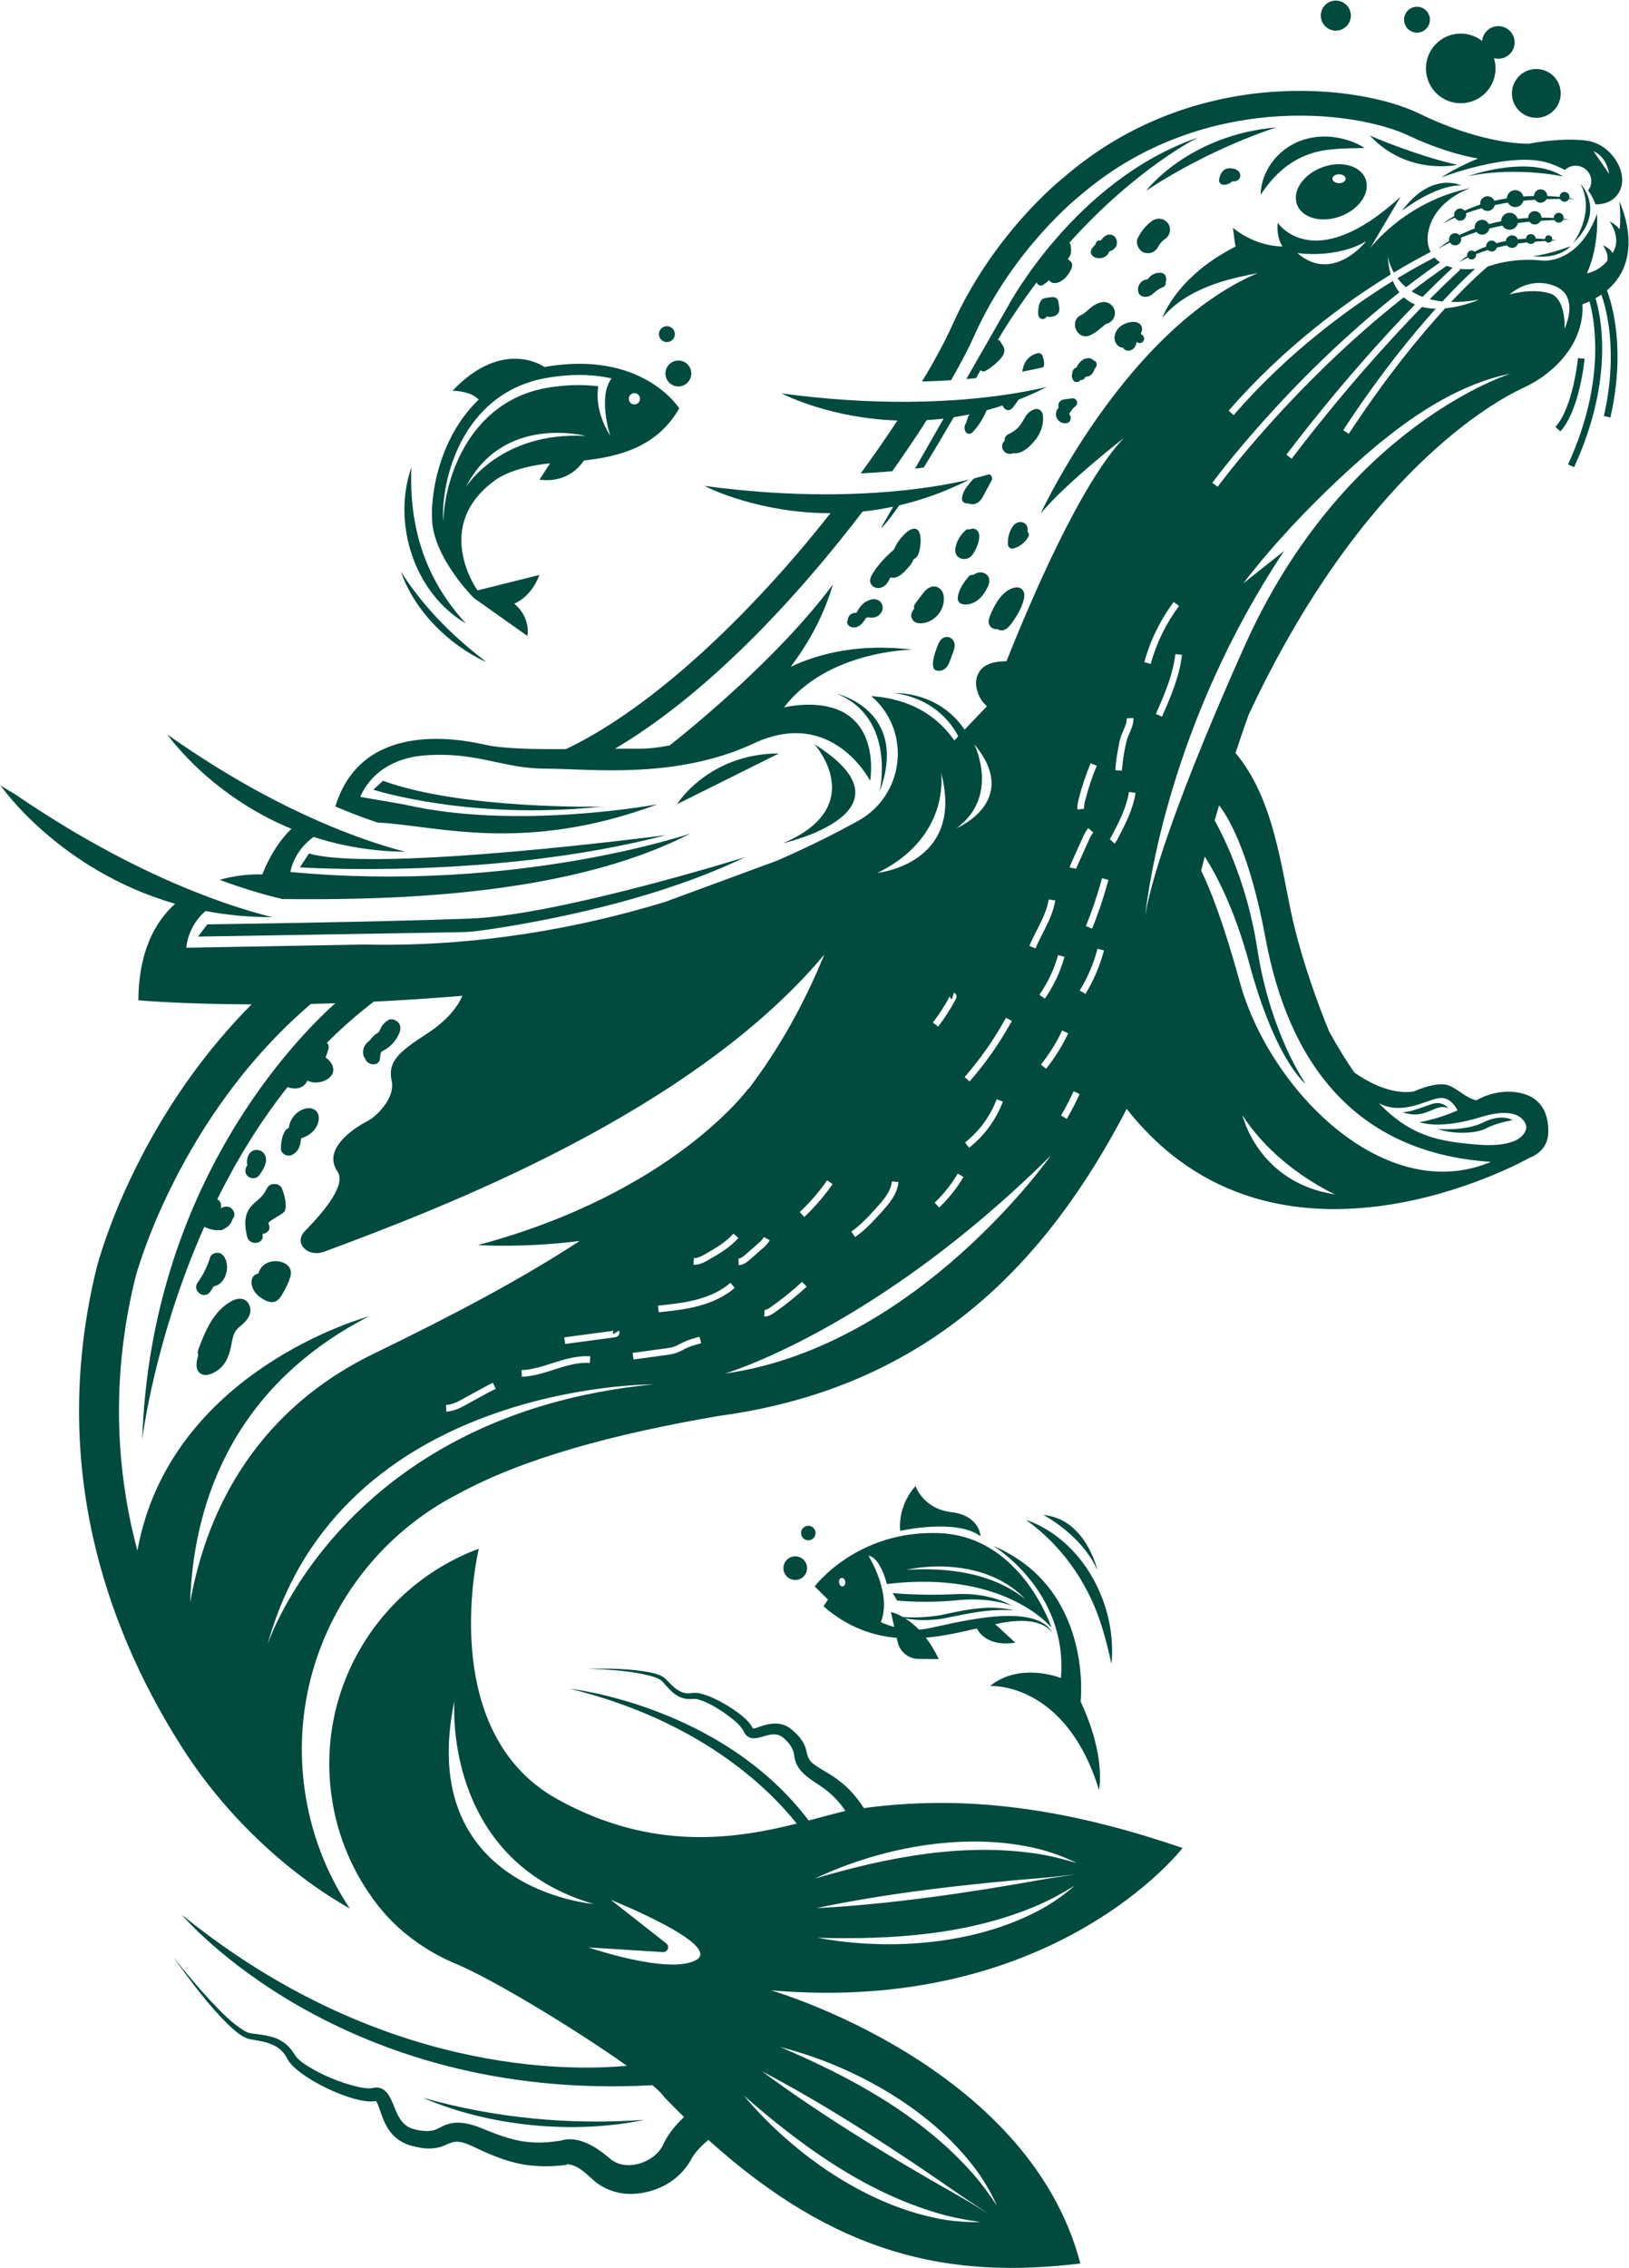 <svg width="1448" height="2015" viewBox="0 0 1448 2015" fill="none" xmlns="http://www.w3.org/2000/svg">
<g clip-path="url(#clip0_310_88)">
<path d="M1184.95 132.613C1193.88 131.677 1203.19 131.741 1213.07 131.507C1203.7 125.514 1192.6 122.241 1181.34 121.391C1172.24 120.923 1163.13 122.177 1154.62 125.599C1135.47 133.293 1120.83 152.315 1120.6 173.101C1135.98 149.382 1156.45 134.695 1184.95 132.634V132.613Z" fill="#004A3E"/>
<path d="M1291.26 237.818C1289.41 237.371 1287.65 236.819 1285.99 236.139C1275.28 243.492 1264.87 251.101 1254.77 258.837C1257.64 260.686 1260.87 262.344 1264.55 263.768C1277.62 250.548 1286.95 241.792 1291.26 237.818Z" fill="#004A3E"/>
<path d="M1283.51 266.382C1295.37 253.673 1304.78 244.64 1311.16 238.838C1306.18 239.369 1301.49 239.369 1297.15 238.859L1297.94 239.752C1297.68 239.985 1287.67 248.912 1270.86 265.808C1274.3 266.722 1278.09 267.402 1282.19 267.849C1282.63 267.36 1283.1 266.85 1283.53 266.382H1283.51Z" fill="#004A3E"/>
<path d="M1242.23 247.19C1244.25 249.911 1246.76 252.631 1249.82 255.203C1259.6 247.658 1269.69 240.24 1280.06 233.057C1278.19 231.824 1276.53 230.4 1275.09 228.806C1266.91 232.993 1255.62 239.093 1242.23 247.19Z" fill="#004A3E"/>
<path d="M1439.42 179.2C1440.48 188.743 1440.42 196.862 1439.63 203.769C1435.98 198.966 1430.84 196.819 1430.84 196.819C1437.25 206.617 1437.27 214.226 1436.08 218.987C1435.28 221.155 1434.36 223.153 1433.39 224.938C1431.39 220.517 1424.88 218.009 1424.88 218.009C1429.54 225.129 1429.39 229.592 1428.54 232.015C1420.25 241.601 1410.62 242.833 1410.62 242.833C1421.87 217.754 1419.55 189.997 1419.55 189.997C1406.69 225.958 1382.29 232.759 1370.09 231.42C1348.16 229.019 1329.54 234.608 1329.54 234.608C1327.16 235.437 1324.82 236.117 1322.51 236.712C1318.38 240.177 1306.69 250.421 1289.84 268.316C1297.15 268.465 1305.4 267.849 1314.71 266.212C1314.71 266.212 1300.85 272.44 1284.57 273.97C1262.19 298.326 1232.09 334.882 1198.9 385.466L1193.94 382.214C1226.29 332.906 1255.51 297.242 1276.22 274.289C1272.11 274.204 1267.99 273.715 1263.99 272.695C1236.43 300.898 1194.62 346.593 1148.14 407.57L1143.44 403.978C1188.99 344.213 1230.1 299.049 1257.79 270.569C1254.24 269.018 1250.88 266.914 1247.84 264.129C1148.99 341.747 1083.17 431.416 1082.4 432.457L1077.62 428.972C1078.39 427.93 1144.53 337.858 1243.85 259.772C1241.64 256.924 1239.7 253.566 1238.13 249.634C1199.75 273.247 1145.68 312.311 1096.58 368.782L1092.12 364.892C1142.15 307.359 1197.3 267.679 1236.17 243.896C1234.83 239.093 1233.9 233.609 1233.54 227.318C1233.54 227.318 1234.39 234.119 1238.98 242.174C1252.2 234.183 1263.4 228.105 1271.67 223.833C1269.01 218.732 1268.18 212.462 1269.73 205.215C1275.77 176.905 1307.29 167.064 1307.29 167.064C1248.8 178.839 1217.9 220.581 1217.9 220.581L1244.89 174.864C1167.4 245.873 1135.71 197.903 1135.71 197.903C1134.45 211.548 1139.94 218.944 1139.94 218.944C1114.37 218.711 1095.9 202.388 1095.9 202.388C1096.5 205.47 1097.41 216.203 1098.39 218.987C1045.27 245.936 1033.33 282.237 1033.33 282.237C1058.22 251.951 1104.68 245.681 1118.05 242.578C1000.75 292.673 925.001 456.261 925.001 456.261C948.21 428.462 999.091 389.079 999.091 389.079C960.983 428.759 916.691 532.073 894.651 587.481C894.523 587.481 894.396 587.481 894.268 587.481C887.255 587.715 879.837 588.31 874.12 592.837C868.891 596.981 866.851 603.548 867.829 610.031C868.721 616.067 871.761 622.507 876.352 626.609C876.649 626.885 876.989 627.14 877.329 627.395L857.415 648.287C833.887 613.559 795.227 615.854 795.227 615.854C834.376 621.146 849.359 649.159 851.761 654.217L848.254 657.894C835.693 639.679 813.462 621.168 774.441 618.447C774.441 618.447 775.206 619.064 776.502 620.275C810.317 651.56 803.261 706.819 762.985 729.178C745.281 738.997 720.903 751.537 690.872 764.608L590.959 801.398C516.253 824.118 424.99 841.482 323.696 839.186L165.591 842.034C165.591 842.034 166.653 822.864 182.763 809.41C201.169 812.896 220.956 814.894 242.146 814.872C231.158 812.194 215.834 807.88 196.833 801.185C188.97 798.422 180.468 795.234 171.393 791.579C129.162 774.618 74.455 747.584 12.416 704.97C6.444 701.676 2.193 699.083 0.174 697.425C0.174 697.425 51.905 773.088 155.644 802.949C137.515 819.314 123.275 845.839 122.977 888.707C122.977 888.707 159.555 892.129 223.634 892.363C119.938 996.633 87.441 1120.35 85.932 1126.26C66.124 1206.81 65.104 1287.7 82.893 1366.7C97.091 1429.72 123.232 1491.59 160.575 1550.59C223.974 1650.73 307.862 1693.37 310.944 1695.73C290.115 1664.46 275.896 1628.08 270.583 1588.33C255.876 1478.47 313.43 1375.58 406.648 1327.61C465.542 1295.33 546.518 1273.86 638.928 1257.99C830.274 1232.36 933.077 1115.91 1000.47 987.239C1000.83 986.559 1001.17 985.857 1001.51 985.177C1135.26 1155.8 1359.3 1028.83 1359.3 1028.83H1359.23C1368.67 1025.11 1376.34 1018.06 1376.3 1004.86C1376.23 981.33 1362.91 971.766 1345.4 970.151C1333.9 969.088 1322.4 971.894 1312.35 977.568C1302.38 975.57 1294.85 966.155 1286.03 963.881C1275.28 961.118 1256.51 969.789 1256.51 969.789C1236.41 972.85 1215.47 961.033 1203.85 952.914C1196.68 942.606 1189.25 930.534 1181.45 916.422C1181.45 916.422 1160.02 865.413 1149.03 816.913C1138.73 771.388 1132.71 709.944 1098.24 669.031C1105.02 648.542 1109.89 635.025 1109.89 635.025C1210.29 420.598 1328.46 356.434 1353.9 344.659C1361.14 341.301 1368.07 337.242 1374.39 332.353C1411.43 303.746 1406.48 270.463 1406.48 270.463C1408.71 269.613 1410.81 268.699 1412.83 267.764C1416.83 281.77 1428.58 337.029 1393.81 412.585L1399.19 415.051C1436.08 334.882 1422.31 278.093 1418.21 264.98C1420.06 263.938 1421.8 262.854 1423.44 261.728C1425.18 266.659 1427.77 275.287 1429.6 287.083C1432.34 304.809 1433.92 333.501 1425.69 369.589L1431.45 370.907C1445.27 310.313 1432.9 269.804 1428.39 257.987C1463.76 228.317 1439.42 179.03 1439.42 179.03V179.2ZM1214.37 214.332C1214.37 214.332 1184.87 252.355 1153.16 224.832C1153.16 224.832 1187.42 230.209 1214.37 214.332ZM994.564 661.507C995.095 658.893 995.605 656.682 996.349 654.493C996.987 652.602 997.773 650.774 998.559 649.01C1000.17 645.269 1001.73 641.741 1001.58 638.192L1007.49 637.937C1007.7 642.868 1005.81 647.182 1004 651.369C1003.26 653.09 1002.53 654.727 1001.98 656.385C1001.34 658.298 1000.88 660.295 1000.39 662.697C998.921 669.966 997.837 677.383 997.199 684.758L991.312 684.248C991.971 676.639 993.076 669.009 994.606 661.528L994.564 661.507ZM958.773 710.284C961.493 699.338 965.085 688.499 969.463 678.085L974.904 680.38C970.632 690.497 967.147 701.039 964.49 711.708C963.895 714.109 963.385 716.447 963.619 718.573L957.753 719.253C957.391 716.15 958.029 713.238 958.751 710.284H958.773ZM952.248 766.754L962.173 744.736C963.491 741.824 964.979 738.53 967.359 735.788L971.822 739.656C970.016 741.739 968.762 744.502 967.572 747.159L957.646 769.177C957.221 770.112 956.817 770.984 956.69 771.792L950.866 770.814C951.121 769.262 951.738 767.923 952.269 766.754H952.248ZM946.233 850.132C942.514 863.416 936.627 875.913 928.763 887.241L923.917 883.861C931.398 873.065 937.009 861.184 940.558 848.538L946.254 850.132H946.233ZM949.506 918.101C944.214 929.302 937.604 939.886 929.868 949.556L925.256 945.858C932.716 936.549 939.071 926.369 944.15 915.572L949.506 918.101ZM921.643 826.456C926.276 817.317 930.676 808.688 932.163 799.124L938.008 800.037C936.35 810.516 931.547 819.973 926.914 829.112C924.682 833.533 922.344 838.081 920.453 842.651L914.99 840.377C916.967 835.616 919.347 830.94 921.622 826.434L921.643 826.456ZM899.412 907.092C888.891 926.262 876.267 944.349 861.878 960.842L857.415 956.952C871.506 940.779 883.897 923.053 894.204 904.244L899.39 907.092H899.412ZM891.463 978.758C885.363 994.869 874.991 1009.02 861.474 1019.69L857.818 1015.06C870.486 1005.05 880.22 991.766 885.937 976.654L891.463 978.758ZM866.044 661.273C908.168 711.772 850.21 735.809 850.21 735.809C889.082 707.585 866.044 661.273 866.044 661.273ZM856.437 1045.71C850.486 1055.65 843.239 1064.77 834.907 1072.83L830.805 1068.58C838.775 1060.9 845.704 1052.19 851.357 1042.69L856.437 1045.73V1045.71ZM844.514 886.242C844.811 886.943 845.406 887.475 846.129 887.708L847.872 882.055C848.828 882.352 849.615 883.054 849.997 883.989C850.613 885.498 849.997 886.943 849.721 887.496C845.151 896.103 839.817 904.392 833.887 912.129L829.19 908.537C834.928 901.056 840.072 893.043 844.492 884.712C844.28 885.094 844.301 885.689 844.535 886.242H844.514ZM804.833 759.592C843.047 727.563 836.48 686.374 836.48 686.374C840.348 700.826 841.028 712.962 839.583 723.142C832.845 770.198 779.945 775.532 779.945 775.532C789.871 770.708 798.053 765.288 804.855 759.592H804.833ZM779.265 1072.81C786.194 1065.11 791.996 1058.06 792.761 1049.64L798.649 1050.17C797.671 1061.24 789.573 1070.23 783.665 1076.78C776.524 1084.69 769.17 1092.85 760.052 1099.07L756.715 1094.19C765.238 1088.38 772.358 1080.48 779.265 1072.83V1072.81ZM740.095 1052C732.784 1062.58 724.304 1072.4 714.91 1081.2L710.871 1076.89C719.968 1068.38 728.151 1058.88 735.228 1048.64L740.095 1052ZM679.629 1163.77C681.372 1163.88 683.263 1162.62 685.091 1161.33C694.867 1154.48 704.262 1146.92 713.018 1138.84L717.035 1143.18C708.087 1151.44 698.481 1159.18 688.491 1166.15C686.047 1167.85 683.178 1169.66 679.82 1169.66C679.671 1169.66 679.501 1169.66 679.352 1169.66L679.65 1163.75L679.629 1163.77ZM677.312 1109.66L666.855 1118.84C664.539 1120.88 661.032 1123.96 656.547 1124.03L656.462 1118.12C658.609 1118.1 660.756 1116.33 662.966 1114.4L673.423 1105.22C675.548 1103.35 677.758 1101.41 678.991 1099.1L684.219 1101.88C682.477 1105.15 679.756 1107.55 677.333 1109.66H677.312ZM169.055 1423.26C171.499 1345.89 199.958 1235.42 327.861 1169.55C327.861 1169.55 151.223 1216.84 122.127 1377.67C120.469 1371.46 118.918 1365.25 117.515 1359.03C100.937 1285.43 101.894 1210.02 120.342 1135.01C120.703 1133.57 157.854 993.168 276.322 891.98C283.335 891.81 290.561 891.619 297.979 891.364C264.207 921.629 134.135 1052.49 126.399 1279.07C126.399 1279.07 136.962 1190.25 181.616 1089.98C182.891 1090.66 184.272 1091.21 185.654 1091.66C188.566 1092.59 191.626 1093.19 194.623 1092.91C196.281 1093.23 198.109 1092.85 199.83 1091.42C201.615 1090.51 203.337 1089.19 204.527 1087.58C205.228 1086.62 205.845 1085.47 206.27 1084.35C206.312 1084.15 206.376 1083.98 206.419 1083.79C206.865 1083.09 207.311 1082.37 207.715 1081.6C209.84 1077.67 206.376 1072.57 202.274 1072.1C200.106 1071.85 198.109 1072.32 196.493 1073.61C196.536 1072.55 196.493 1071.49 196.451 1070.4C196.323 1068.28 194.942 1066.51 193.135 1065.47C209.755 1031.91 230.286 997.759 255.578 965.836C256.024 966.049 256.492 966.219 257.023 966.346C261.147 967.367 265.567 967.537 269.244 965.071C270.583 964.179 272.326 962.202 273.367 960.098C273.814 960.332 274.281 960.544 274.77 960.735C278.171 962.032 281.911 962.011 285.397 961.161C293.282 959.248 299.552 952.702 294.43 944.647C293.091 942.542 291.348 940.821 289.35 939.482C290.434 937.102 291.263 934.53 291.922 932.022C292.559 929.578 291.879 927.707 290.583 926.453C303.484 913.553 317.341 901.311 332.261 889.94C356.787 888.75 383.099 887.049 411.048 884.733C406.84 894.297 397.913 906.497 379.231 918.569C354.152 934.785 344.545 943.414 348.116 960.098C351.687 976.782 332.707 992.977 327.415 995.613C322.123 998.248 284.504 1018.42 300.019 1040.9C307.564 1051.83 290.561 1073.87 271.093 1093.68C260.679 1104.28 273.304 1117.63 288.436 1112C392.748 1073.25 614.848 988.726 732.699 848.156C714.038 893.702 691.68 932.915 665.155 967.792L665.325 967.027C665.325 967.027 598.376 1059.8 424.799 1106.22C424.799 1106.22 466.243 1108.89 515.296 1102.54C462.949 1136.76 402.334 1168.68 332.367 1202.64C220.404 1257.01 181.722 1352.18 169.119 1423.28L169.055 1423.26ZM656.356 1099.93C648.96 1108.34 638.907 1114.12 630.044 1119.22C626.729 1121.14 622.265 1123.69 617.335 1123.69C617.037 1123.69 616.718 1123.69 616.421 1123.67L616.803 1117.76C620.331 1117.99 624.072 1115.82 627.09 1114.1C635.974 1109 645.156 1103.71 651.914 1096.04L656.356 1099.95V1099.93ZM502.353 1194.06L501.567 1188.19L545.71 1182.3C545.54 1182.3 545.2 1182.6 544.988 1183.09C544.648 1183.79 544.69 1184.64 545.094 1185.3L550.152 1182.24C550.79 1183.28 550.854 1184.56 550.322 1185.64C549.557 1187.23 547.793 1188 546.497 1188.17L502.332 1194.06H502.353ZM524.712 1205.09L524.244 1210.97C513.575 1210.15 503.331 1213.42 492.449 1216.88C483.246 1219.82 473.724 1222.88 463.82 1223.24L463.608 1217.33C472.704 1216.99 481.822 1214.08 490.664 1211.25C501.588 1207.77 512.916 1204.15 524.712 1205.09ZM440.696 1233.91C435.107 1236.61 429.538 1239.69 424.161 1242.64L415.192 1247.59C410.07 1250.42 403.694 1253.95 396.702 1254.14L396.532 1248.23C402.079 1248.08 407.52 1245.07 412.323 1242.41L421.271 1237.48C426.754 1234.46 432.386 1231.34 438.104 1228.57L440.675 1233.89L440.696 1233.91ZM237.81 1461.15C302.017 1228.02 580.693 1229.98 580.693 1229.98C304.738 1256.84 237.81 1461.15 237.81 1461.15ZM610.363 1197.65C609.343 1198.12 608.344 1198.65 607.345 1199.18C605.433 1200.18 603.477 1201.2 601.309 1201.98C598.121 1203.11 594.891 1203.56 591.745 1203.98L563.117 1207.85L562.33 1201.98L590.959 1198.12C593.786 1197.73 596.719 1197.33 599.333 1196.42C601.097 1195.8 602.797 1194.91 604.604 1193.95C605.688 1193.4 606.75 1192.82 607.856 1192.31C612.383 1190.19 617.165 1188.93 621.777 1187.7L623.286 1193.42C618.907 1194.59 614.402 1195.78 610.342 1197.67L610.363 1197.65ZM620.693 1160.41C609.088 1163.45 597.101 1164.71 585.497 1165.92L584.88 1160.03C596.251 1158.84 608.026 1157.61 619.184 1154.67C631.49 1151.44 641.606 1146.43 649.236 1139.78L653.126 1144.24C644.794 1151.49 633.891 1156.91 620.693 1160.39V1160.41ZM644.539 1220.33C644.539 1220.33 778.5 1181.05 934.076 1026.62C934.076 1026.62 815.354 1196.33 644.539 1220.33ZM948.252 994.061L943.151 991.064C947.211 984.136 950.951 976.888 954.288 969.577L959.665 972.021C956.265 979.524 952.418 986.941 948.252 994.04V994.061ZM964.851 883.096L959.793 880.015C966.828 868.453 972.141 855.977 975.606 842.906L981.323 844.415C977.71 858.038 972.162 871.046 964.851 883.096ZM970.739 825.032L965.255 822.8C970.866 808.964 975.691 794.639 979.559 780.229L985.276 781.759C981.344 796.403 976.456 810.962 970.76 825.01L970.739 825.032ZM993.352 745.543C992.672 746.819 991.928 748.264 990.717 749.539L986.445 745.458C987.082 744.8 987.593 743.822 988.124 742.802C994.649 730.368 1001.39 717.51 1003.53 703.568L1009.38 704.46C1007.08 719.359 1000.09 732.664 993.352 745.522V745.543ZM1043.3 534.836L1048.04 538.364C1036.48 553.879 1028 571.201 1022.83 589.861L1017.13 588.288C1022.49 568.926 1031.29 550.925 1043.3 534.815V534.836ZM1050.65 581.849C1048.4 601.338 1040.51 619.34 1032.88 636.725L1027.46 634.345C1034.92 617.342 1042.62 599.765 1044.76 581.147L1050.63 581.827L1050.65 581.849ZM1104.42 990.873C1134.92 1038.44 1186.82 1061.22 1186.82 1061.22C1118.07 1050.79 1104.42 990.873 1104.42 990.873ZM1279.21 975.592C1288.8 974.316 1294.13 983.647 1295.56 986.537C1286.57 990.554 1275.26 994.507 1261.87 997.015C1261.87 997.015 1279.08 1003.97 1316 992.573C1352.92 981.181 1356.47 999.226 1356.68 1000.88C1356.89 1002.54 1356.28 1020.86 1311.09 1016.8C1280.47 1014.06 1254.6 1010.28 1225.65 980.119C1246.4 991.256 1267.99 977.122 1279.19 975.613L1279.21 975.592ZM1124.93 833.746C1145.08 942.202 1202.83 1024.09 1324.8 1032.25C1324.8 1032.25 1324.97 1032.25 1325.23 1032.3C1230.39 1072.15 1128.08 967.473 1102.09 872.725C1086.97 817.593 1075.07 788.433 1067.7 773.598C1068.7 769.432 1069.76 765.203 1070.86 760.973C1081.24 777.232 1097.43 807.795 1110.23 855.169C1134.01 943.286 1160.6 962.946 1160.6 962.946C1160.6 962.946 1129.2 918.505 1117.58 842.97C1109.01 787.2 1089.4 746.415 1079.71 728.859C1081.02 724.332 1082.34 719.869 1083.66 715.47C1093.86 728.902 1111.48 761.207 1124.95 833.746H1124.93ZM1105.95 574.707C1031.76 740.613 1019.75 800.292 1017.79 815.021C1017.52 817.593 1017.41 818.974 1017.41 818.974C1017.41 818.974 1017.41 817.784 1017.79 815.021C1020.49 789.411 1039.9 642.145 1141.45 489.459L1105.12 518.322C1160.89 445.741 1229.2 391.311 1229.2 391.311L1228.91 391.672C1259.85 366.338 1300.32 340.26 1342.89 331.928C1342.89 331.928 1194.09 377.687 1105.97 574.729L1105.95 574.707ZM1390.71 292.184C1390.71 292.184 1392.45 265.256 1377.51 260.644C1361.46 255.692 1341.95 261.621 1341.95 261.621C1341.95 261.621 1358.87 245.086 1381.87 254.076C1404.84 263.067 1390.71 292.184 1390.71 292.184Z" fill="#004A3E"/>
<path d="M335.598 730.772C389.114 733.599 465.691 758.721 584.647 714.535C584.647 714.535 459.803 737.998 359.38 714.768L320.316 708.031C320.316 708.031 331.517 674.344 378.232 671.092C424.948 667.819 446.435 682.909 485.35 682.93C524.265 682.952 600.459 692.962 670.192 660.423C739.925 627.884 773.463 693.749 773.463 693.749C773.463 693.749 786.067 622.634 713.613 626.247C707.96 626.524 702.349 627.31 696.844 628.521C735.759 577.64 810.976 577.215 810.976 577.215C765.897 571.711 730.233 579.617 702.838 592.39C719.84 569.883 732.635 545.633 740.35 519.299C692.147 584.102 614.21 647.331 595.252 662.293C585.603 664.164 576.167 665.29 567.538 665.205C560.821 665.141 553.808 665.163 546.645 665.205C628.301 616.981 707.046 532.753 766.79 454.476C775.61 453.541 784.685 452.138 793.973 450.162L783.027 469.247C783.027 469.247 786.449 467.568 799.35 448.95C819.392 444.274 840.348 436.942 861.772 426.06C849.338 428.972 831.507 432.436 808.638 435.072C806.534 435.305 804.387 435.56 802.198 435.773C795.035 436.517 787.405 437.176 779.35 437.707C770.53 438.302 761.2 438.727 751.338 438.982C745.706 439.11 739.925 439.195 733.974 439.195C702.519 439.195 666.43 437.133 626.134 431.714C631.66 434.519 675.931 455.921 738.182 455.964C731.87 463.976 725.366 472.01 718.693 480.065C667.727 541.424 585.072 626.481 503.033 665.588C474.001 665.715 447.073 665.226 431.579 661.719C404.587 655.62 321.124 641.167 298.064 716.554C303.845 718.998 309.307 721.187 314.365 723.142C321.974 726.075 329.03 728.626 335.555 730.815L335.598 730.772Z" fill="#004A3E"/>
<path d="M767.873 1606.5C762.071 1597.32 754.845 1588.91 746.216 1582.38C738.735 1576.34 730 1572.45 722.837 1567.04C718.225 1563.55 717.609 1559 716.27 1553.62C714.038 1546.25 708.852 1540.81 703.114 1536.18C693.061 1527.99 681.265 1531.84 672.041 1535.26C670.809 1535.64 669.618 1535.79 669.427 1535.73C669.278 1535.73 669.427 1535.77 669.385 1535.79C669.342 1535.83 669.193 1535.58 669.002 1535.28C667.791 1532.88 665.963 1530.39 664.007 1528.52C658.758 1523.23 652.552 1519.04 646.409 1515.26C638.779 1510.76 630.682 1506.53 621.925 1504.46C619.354 1503.98 616.718 1503.87 614.125 1504.34C606.708 1505.42 600.969 1501.19 595.529 1495.6L592.277 1492.29C588.919 1488.57 583.371 1487.14 578.781 1486.06C560.205 1482.34 541.204 1482.38 522.395 1482.62C541.034 1483.34 559.971 1484.3 578.058 1488.91C582.33 1490.25 586.602 1491.35 589.535 1494.75L592.681 1498.32C599.503 1506.08 606.049 1510.63 616.888 1509.35C617.781 1509.29 619.8 1509.65 620.693 1509.86C628.62 1512.2 635.804 1516.47 642.711 1521.06C649.449 1525.93 657.568 1531.41 661.329 1538.6C661.818 1539.68 662.392 1540.85 663.54 1541.96C673.295 1550.44 686.579 1533.11 698.098 1545.61C702.646 1549.8 705.601 1554.71 706.153 1560.91C708.512 1577.45 726.982 1583.36 737.545 1593.09C743.028 1597.73 747.598 1603.1 751.487 1609.03C751.168 1609.1 750.849 1609.14 750.531 1609.18C741.073 1611.43 730.467 1614.41 718.841 1617.47C641.266 1515.05 506.816 1500.43 506.816 1500.43C621.203 1528.61 682.052 1587.46 708.236 1620.21C653.891 1633.81 579.886 1645.4 495.339 1598.47C386.181 1537.88 425.606 1375.97 425.606 1375.97C338.148 1408.4 281.614 1498.02 294.515 1594.35C299.488 1631.52 314.195 1665.01 335.704 1692.6C354.025 1716.09 378.657 1733.77 406.159 1745.2C438.55 1758.68 513.405 1804.18 557.23 1835.38C506.242 1840.21 336.639 1843.2 161.574 1701.14C161.574 1701.14 301.316 1868.03 579.95 1852.62C585.263 1857.06 588.876 1860.65 590.258 1863.01C596.23 1869.2 602.16 1875.15 608.047 1880.89C600.225 1888.28 593.212 1896.78 588.919 1906.58C580.63 1922.16 554.998 1930.24 541.268 1917.04C530.025 1907.52 513.915 1897.08 498.527 1901.84C490.855 1903.12 483.118 1903.8 475.425 1903.5C458.677 1903.03 444.054 1897.44 428.263 1890.92C419.23 1887.09 406.925 1883.78 396.872 1887.67C392.238 1889.26 389.433 1891.53 385.48 1892.66C379.486 1894.21 370.985 1892.98 364.864 1890.66C358.233 1887.86 354.598 1881.84 351.708 1875.04C348.201 1866.46 344.078 1852.43 331.772 1855C327.373 1856 323.037 1855.13 317.978 1854.09C301.932 1850.24 285.524 1843.42 271.603 1834.47C268.011 1832.02 264.547 1829.39 262.528 1826.37C261.508 1824.67 260.233 1822.86 259.064 1821.29C254.749 1815.51 247.991 1811.26 241.189 1809.58C235.6 1808.07 230.201 1807.43 224.612 1806.75C221.615 1806.54 219.15 1805.48 216.45 1803.86C205.59 1797.08 196.536 1787.48 187.652 1778.19C175.792 1765.46 164.592 1752.05 153.837 1738.32C169.055 1759.68 184.655 1780.95 203.486 1799.4C209.288 1804.65 215.643 1810.86 223.868 1812.05L227.056 1812.6C239.787 1814.68 249.946 1817.98 255.578 1829.45C264.143 1845.78 315.301 1870.24 333.642 1866.73H333.791C334.259 1866.63 334.28 1866.8 334.259 1866.73C334.152 1866.73 334.152 1866.73 334.365 1866.97C335.683 1868.75 336.384 1871 337.319 1873.57C339.636 1880.33 341.697 1886.86 346.224 1893.13C350.751 1899.67 358.318 1904.65 366.139 1906.54C373.705 1908.45 380.783 1909.81 389.178 1908.07C393.726 1907.24 398.359 1904.52 402.058 1903.37C408.944 1901.67 414.47 1904.5 421.249 1907.43C437.168 1915.19 455.553 1922.82 473.958 1924.14C483.501 1925.01 493.065 1924.67 502.459 1923.56L505.881 1922.44C505.711 1922.54 505.371 1922.69 505.307 1922.71L505.158 1922.78C505.158 1922.78 504.925 1922.86 504.946 1922.86C504.84 1922.93 504.712 1922.93 504.967 1922.95C513.745 1923.67 521.184 1931.28 527.56 1937.02C536.805 1945.37 549.897 1949.58 561.905 1949.22C583.308 1948.54 603.86 1937.76 614.465 1918.4C615.337 1916.78 616.081 1915.49 617.228 1913.89C620.799 1909.2 625.071 1905.05 629.704 1901.25C744.176 2004.31 843.791 2025.03 960.303 2011.04C914.162 1834.21 685.282 1768.33 685.282 1768.33C937.434 1790.13 1051.18 1641.85 1051.18 1641.85C961.068 1611.09 868.126 1592.71 767.788 1606.48L767.873 1606.5ZM403.949 1510.97C403.949 1510.97 392.472 1652.13 527.772 1691.64C527.772 1691.64 368.796 1679.02 403.949 1510.97ZM618.886 1741.34C595.273 1754.98 523.096 1730.22 523.096 1730.22L589.301 1734.36C593.509 1734.62 595.55 1729.31 592.234 1726.69L542.883 1687.9C542.883 1687.9 642.52 1727.69 618.907 1741.34H618.886ZM840.986 1972.36C772.422 1961.42 705.091 1914.28 661.096 1861.74C712.062 1906.41 768.724 1947.49 834.461 1966.6C846.639 1970.13 858.987 1972.43 871.633 1974.17C861.432 1974.51 851.187 1973.83 841.007 1972.36H840.986ZM871.251 1932.85C876.968 1941.4 882.026 1950.34 886.149 1959.67C879.093 1949.03 871.676 1938.91 863.217 1929.45C817.479 1878.53 755.908 1845.27 693.55 1818.72C759.946 1835.57 831.655 1875.83 871.251 1932.85ZM852.845 1949.73C861.687 1955.91 870.507 1961.37 878.881 1966.92C870.252 1961.78 861.495 1956.21 852.101 1950.92C795.482 1919.04 730.488 1879.78 677.312 1840.25C735.993 1871 799.562 1912.55 852.845 1949.75V1949.73ZM931.122 1693.05C872.632 1727.54 792.591 1733.94 726.705 1721.63C792.91 1723.46 861.134 1719.15 922.557 1692.71C933.927 1687.8 944.66 1681.87 955.287 1675.32C947.827 1681.93 939.687 1687.82 931.122 1693.07V1693.05ZM926.127 1669.97C863.621 1681.25 790.253 1692.13 725.558 1695.32C788.957 1681.85 862.6 1673.6 925.936 1668.52C936.457 1667.67 946.488 1666.33 956.265 1665.31C946.573 1666.82 936.499 1668.1 926.127 1669.97ZM929.315 1644.36C938.943 1647.25 948.316 1650.84 957.221 1655.32C945.277 1651.71 933.375 1648.73 921.133 1646.88C854.992 1637.04 787.937 1650.31 724.389 1669.01C784.961 1640.25 863.876 1625.97 929.315 1644.36Z" fill="#004A3E"/>
<path d="M1402.65 318.177C1402.61 318.602 1398.38 361.768 1382.63 379.324L1387.03 383.277C1404.1 364.255 1408.37 320.579 1408.54 318.73L1402.65 318.177Z" fill="#004A3E"/>
<path d="M1394.85 176.097C1395.02 175.523 1395.07 174.928 1395 174.312C1394.96 174.057 1394.9 173.823 1394.83 173.568C1394.24 171.698 1392.43 170.444 1390.43 170.55C1390.33 170.55 1390.22 170.55 1390.09 170.55C1387.88 170.848 1386.29 172.76 1386.33 174.95C1385.88 174.907 1385.44 174.822 1384.99 174.78C1381.8 174.524 1378.57 174.354 1375.32 174.227C1375.32 173.951 1375.32 173.653 1375.3 173.377C1374.87 170.146 1371.9 167.872 1368.65 168.297C1365.69 168.701 1363.55 171.23 1363.55 174.142C1360.42 174.206 1357.3 174.354 1354.15 174.588C1353.22 170.954 1349.73 168.488 1345.91 168.999C1342.21 169.487 1339.53 172.612 1339.42 176.225C1335.68 176.799 1331.94 177.521 1328.27 178.371C1327.16 175.715 1324.38 173.993 1321.38 174.397C1317.79 174.886 1315.28 178.18 1315.75 181.751C1315.75 181.751 1315.75 181.772 1315.75 181.793C1311.03 183.323 1306.42 185.109 1301.95 187.149C1300.81 185.831 1299.04 185.087 1297.19 185.343C1294.24 185.746 1292.18 188.446 1292.58 191.379C1292.6 191.57 1292.67 191.719 1292.71 191.91C1289.22 193.929 1285.82 196.118 1282.59 198.52C1286.08 196.649 1289.65 194.928 1293.26 193.355C1294.32 195.183 1296.41 196.309 1298.64 196.012C1301.59 195.608 1303.65 192.909 1303.25 189.976C1303.23 189.785 1303.17 189.614 1303.12 189.423C1307.73 187.744 1312.41 186.256 1317.15 184.981C1318.53 186.703 1320.74 187.702 1323.1 187.383C1325.93 187 1328.07 184.854 1328.63 182.218C1332.52 181.411 1336.41 180.688 1340.34 180.072C1341.78 182.707 1344.74 184.322 1347.9 183.897C1351.03 183.472 1353.43 181.198 1354.17 178.308C1357.62 177.968 1361.06 177.67 1364.52 177.457C1365.74 179.285 1367.9 180.369 1370.22 180.05C1372.18 179.795 1373.77 178.584 1374.64 176.969C1378.06 176.862 1381.48 176.777 1384.91 176.756C1385.52 176.756 1386.14 176.756 1386.78 176.777C1387.56 178.435 1389.35 179.477 1391.26 179.222C1392.73 179.03 1393.94 178.116 1394.58 176.862C1396.43 176.884 1398.27 176.926 1400.12 176.905C1398.38 176.629 1396.62 176.374 1394.87 176.118L1394.85 176.097Z" fill="#004A3E"/>
<path d="M1278.43 221.006C1280.74 219.646 1283.12 218.371 1285.5 217.159C1286.63 216.585 1287.76 216.011 1288.9 215.459C1290.03 217.244 1292.16 218.286 1294.37 217.903C1297.3 217.414 1299.25 214.63 1298.77 211.697C1298.72 211.506 1298.66 211.336 1298.62 211.144C1303.17 209.295 1307.8 207.659 1312.47 206.192C1313.92 207.871 1316.17 208.785 1318.51 208.381C1321.32 207.893 1323.38 205.682 1323.84 203.025C1327.69 202.069 1331.58 201.219 1335.47 200.454C1337.02 203.047 1340.02 204.556 1343.16 204.003C1346.27 203.472 1348.61 201.091 1349.22 198.201C1352.64 197.733 1356.09 197.308 1359.53 196.968C1360.8 198.754 1363.02 199.752 1365.31 199.37C1367.27 199.03 1368.82 197.776 1369.62 196.139C1373.05 195.906 1376.47 195.693 1379.87 195.544C1380.49 195.523 1381.1 195.523 1381.72 195.502C1382.57 197.138 1384.38 198.116 1386.29 197.776C1387.75 197.521 1388.92 196.564 1389.5 195.31C1391.35 195.268 1393.2 195.247 1395.04 195.14C1393.28 194.928 1391.52 194.737 1389.75 194.524C1389.9 193.95 1389.92 193.355 1389.84 192.718C1389.43 190.337 1387.18 188.743 1384.8 189.147C1382.59 189.529 1381.08 191.506 1381.21 193.695C1380.76 193.653 1380.32 193.61 1379.85 193.568C1376.66 193.419 1373.43 193.355 1370.18 193.355C1370.18 193.079 1370.18 192.781 1370.11 192.505C1369.56 189.274 1366.5 187.128 1363.29 187.659C1360.34 188.169 1358.3 190.762 1358.4 193.674C1355.28 193.844 1352.15 194.12 1349.03 194.439C1347.97 190.847 1344.4 188.509 1340.59 189.147C1336.92 189.785 1334.34 192.973 1334.37 196.586C1330.65 197.308 1326.95 198.158 1323.29 199.115C1322.08 196.501 1319.25 194.885 1316.26 195.395C1312.69 196.012 1310.29 199.391 1310.9 202.962C1310.9 202.962 1310.9 202.983 1310.9 203.004C1306.25 204.705 1301.7 206.639 1297.32 208.87C1296.13 207.595 1294.34 206.915 1292.5 207.234C1289.56 207.723 1287.61 210.507 1288.1 213.44C1288.12 213.631 1288.2 213.78 1288.25 213.971C1285.48 215.693 1282.83 217.563 1280.23 219.54C1279.62 220.007 1278.98 220.453 1278.38 220.942L1278.43 221.006Z" fill="#004A3E"/>
<path d="M1326.69 223.408C1328.58 223.089 1330.03 221.707 1330.52 219.964C1333.52 219.221 1336.55 218.562 1339.59 217.988C1340.81 219.624 1342.85 220.538 1344.99 220.177C1347.12 219.816 1348.73 218.285 1349.35 216.373C1352.05 215.99 1354.75 215.65 1357.47 215.352C1358.45 216.415 1359.91 216.989 1361.46 216.734C1362.76 216.521 1363.82 215.735 1364.46 214.694C1367.07 214.481 1369.67 214.29 1372.28 214.141C1372.77 214.12 1373.28 214.099 1373.77 214.077C1374.45 215.161 1375.72 215.778 1377.06 215.544C1378.11 215.374 1378.96 214.694 1379.4 213.822C1380.8 213.758 1382.19 213.716 1383.59 213.588C1382.29 213.376 1381 213.227 1379.68 213.057C1379.76 212.653 1379.78 212.228 1379.72 211.803C1379.42 210.039 1377.74 208.849 1375.98 209.146C1374.39 209.423 1373.28 210.804 1373.3 212.377C1370.58 212.164 1367.86 212.037 1365.1 211.973C1365.1 211.867 1365.1 211.761 1365.08 211.654C1364.67 209.253 1362.4 207.659 1360 208.063C1357.96 208.403 1356.51 210.103 1356.36 212.079C1353.98 212.186 1351.6 212.334 1349.24 212.59C1348.29 210.209 1345.78 208.743 1343.14 209.189C1340.61 209.614 1338.79 211.697 1338.55 214.141C1335.68 214.694 1332.86 215.374 1330.05 216.139C1329.05 214.481 1327.1 213.503 1325.08 213.843C1322.57 214.269 1320.87 216.543 1321.06 219.008C1317.53 220.347 1314.09 221.877 1310.77 223.62C1309.9 222.834 1308.69 222.409 1307.44 222.621C1305.27 222.982 1303.8 225.065 1304.16 227.233C1304.16 227.318 1304.21 227.403 1304.23 227.488C1301.7 229.125 1299.25 230.868 1296.94 232.802C1299.53 231.378 1302.17 230.06 1304.82 228.827C1305.67 230.06 1307.18 230.761 1308.78 230.485C1310.94 230.124 1312.41 228.041 1312.05 225.873C1312.05 225.852 1312.05 225.809 1312.03 225.788C1315.49 224.428 1319.02 223.238 1322.59 222.154C1323.65 223.153 1325.16 223.684 1326.74 223.408H1326.69Z" fill="#004A3E"/>
<path d="M1410.01 171.018C1407.58 166.108 1404.82 163.26 1404.82 163.26C1406.46 166.278 1407.58 169.317 1408.37 172.314C1414.24 195.034 1398.25 216.16 1398.25 216.16C1417.96 197.308 1414.62 180.412 1410.01 171.018Z" fill="#004A3E"/>
<path d="M1396.17 218.689C1396.17 218.689 1376.68 226.213 1362.55 227.552C1362.55 227.552 1383.67 231.314 1396.17 218.689Z" fill="#004A3E"/>
<path d="M1387.35 156.374C1388.71 156.629 1389.48 156.799 1389.48 156.799C1388.88 156.416 1388.24 156.055 1387.63 155.694C1356.98 137.713 1304.87 156.523 1304.87 156.523C1342.76 148.85 1378.49 154.674 1387.37 156.374H1387.35Z" fill="#004A3E"/>
<path d="M1246.21 187.319C1246.21 187.319 1275.3 164.344 1298.77 164.748C1298.77 164.748 1272.5 151.613 1246.21 187.319Z" fill="#004A3E"/>
<path d="M765.068 420.577C775.057 420.109 784.409 419.45 793.144 418.643C804.345 402.83 814.61 387.591 823.77 373.266C828.701 372.969 833.696 372.522 838.797 371.906L813.292 416.432C815.97 416.092 818.585 415.731 821.114 415.37C828.531 403.34 837.352 388.633 847.766 370.673C852.335 369.972 856.947 369.143 861.623 368.165C860.475 370.27 859.583 372.544 859.094 374.967C859.094 375.009 859.094 375.052 859.094 375.115C857.734 377.134 856.99 379.472 857.627 382.023C858.031 383.596 858.86 384.828 860.497 385.275C862.133 385.721 863.536 385.083 864.662 383.893C869.912 378.261 874.099 371.63 877.011 364.51C881.708 363.235 886.447 361.789 891.229 360.217C892.143 362.618 893.865 364.616 896.606 364.361C898.604 364.17 899.858 362.661 900.985 361.194C901.75 360.238 902.472 359.239 903.195 358.24C903.939 357.22 904.661 356.178 905.342 355.116C913.588 351.885 921.919 348.145 930.336 343.873C924.555 345.233 917.605 346.699 909.55 348.145C904.3 349.08 898.583 350.015 892.398 350.908C881.878 352.417 870.018 353.798 856.862 354.861C854.036 355.095 851.124 355.307 848.191 355.498C843.728 355.796 839.137 356.051 834.397 356.285C826.172 356.667 817.522 356.901 808.489 356.965C806.513 356.965 804.557 357.007 802.538 357.007C771.083 357.007 734.994 354.946 694.698 349.526C699.969 352.204 740.265 371.694 797.735 373.628C787.916 388.526 776.97 404.297 765.089 420.555L765.068 420.577Z" fill="#004A3E"/>
<path d="M866.001 298.263C900.666 220.687 959.453 174.184 960.048 173.738L960.452 173.398C1018.9 123.112 1083.47 107.895 1127.31 103.984C1183 99.011 1229.2 109.701 1251.86 120.37C1277 132.209 1297.98 138.053 1313.81 140.88C1302.8 145.365 1291.65 150.933 1280.76 157.819C1280.76 157.819 1343.19 133.548 1377.3 145.067C1382.42 146.81 1386.93 148.85 1390.88 151.039C1392.94 149.105 1395.62 147.766 1398.66 147.362C1406.31 146.342 1413.34 151.613 1414.36 159.137C1414.85 162.856 1413.79 166.406 1411.69 169.19C1416.66 176.118 1418.13 181.496 1418.13 181.496C1418.13 181.496 1434.79 183.005 1440.59 167.638C1446.39 152.272 1432.81 129.85 1413.15 125.471C1404.35 123.516 1383.93 123.027 1358.81 127.703C1348.99 127.745 1312.92 125.939 1261.13 100.732C1208.88 75.292 1062.51 57.162 946.531 156.799C941.749 160.561 882.451 208.339 846.235 289.421C840.497 302.258 831.443 319.24 819.626 338.942C828.786 338.708 837.373 338.326 845.385 337.815C854.269 322.407 861.24 308.953 866.022 298.263H866.001ZM1430.33 154.44L1416.47 134.398C1416.47 134.398 1427.69 138.138 1430.33 154.44Z" fill="#004A3E"/>
<path d="M981.897 288.699C982.258 288.401 982.641 288.103 983.023 287.827C988.039 286.871 991.695 281.982 990.993 276.882C990.292 271.589 985.212 267.7 979.92 268.423C975.563 269.018 972.163 271.207 968.847 273.927C966.445 275.904 963.831 278.688 961.26 279.793C949.634 284.809 957.306 302.981 968.975 297.923C972.46 296.414 975.308 294.139 978.199 291.738C979.431 290.718 980.643 289.676 981.897 288.677V288.699Z" fill="#004A3E"/>
<path d="M1037.92 198.01C1034.33 193.78 1028.61 193.121 1024.08 196.288C1018.58 200.156 1014.46 205.406 1011.44 211.378C1009.1 215.99 1011.99 222.515 1016.73 224.279C1022.04 226.234 1027.15 223.918 1029.63 218.987C1029.65 218.923 1029.74 218.774 1029.82 218.604C1029.67 218.923 1030.18 217.988 1030.31 217.797C1030.97 216.819 1031.69 215.884 1032.46 214.991C1032.65 214.779 1033.78 213.716 1032.78 214.587C1031.67 215.565 1033.2 214.205 1033.42 214.014C1034.31 213.227 1035.24 212.526 1036.2 211.846C1040.43 208.87 1041.24 201.92 1037.92 198.01Z" fill="#004A3E"/>
<path d="M1022.47 262.684C1024.04 261.791 1025.28 260.644 1026.64 259.454C1027.42 258.752 1028.27 258.136 1029.12 257.541C1029.91 257.094 1030.69 256.627 1031.46 256.117C1031.5 256.096 1031.55 256.074 1031.59 256.053C1032.33 255.692 1033.08 255.373 1033.84 255.075C1035.48 254.459 1036.48 252.504 1036.18 250.782C1036.77 249.167 1036.77 247.382 1036.24 245.745C1035.92 244.789 1035.29 243.79 1034.48 243.195C1033.59 242.515 1032.44 242.344 1031.35 242.323C1028.1 242.259 1024.79 243.28 1022.41 245.596C1021.81 246.17 1021.26 246.787 1020.73 247.403C1020.56 247.594 1020.37 247.807 1020.22 247.998C1020.22 248.019 1020.22 247.998 1020.2 248.019C1020.11 248.083 1020.03 248.147 1019.98 248.168C1019.98 248.168 1019.96 248.168 1019.94 248.189C1019.88 248.189 1019.79 248.189 1019.77 248.189C1018.86 248.338 1017.92 248.508 1017.05 248.848C1014.16 250.017 1012.14 252.865 1011.63 255.904C1011.4 257.371 1011.55 259.114 1012.16 260.474C1013.03 262.344 1015.31 263.534 1017.31 263.683C1019.07 263.811 1020.88 263.492 1022.43 262.62L1022.47 262.684Z" fill="#004A3E"/>
<path d="M1095.18 149.637C1093.46 149.339 1091.69 149.445 1090.03 149.998C1088.63 150.465 1087.44 151.443 1086.49 152.548C1084.79 154.504 1084.11 157.224 1083.62 159.69C1083.21 161.624 1084.96 164.047 1087 164.132C1089.06 164.217 1091.12 163.919 1092.93 162.878C1093.8 162.389 1094.5 161.857 1095.2 161.22C1096.18 161.22 1097.15 161.177 1098.11 160.986C1099.45 160.71 1100.62 160.115 1101.47 159.009C1102.28 157.989 1102.53 156.672 1102.45 155.396C1102.3 153.271 1100.83 151.677 1099.03 150.742C1097.86 150.125 1096.45 149.849 1095.18 149.615V149.637Z" fill="#004A3E"/>
<path d="M980.069 211.782C979.75 212.143 979.474 212.505 979.176 212.887C979.028 213.057 978.879 213.227 978.73 213.418C978.73 213.418 978.73 213.418 978.688 213.44C978.624 213.482 978.56 213.546 978.496 213.589C976.732 213.27 974.756 214.162 974.097 215.926C973.969 216.245 973.905 216.585 973.884 216.904C973.459 217.414 973.013 217.903 972.588 218.413C971.716 219.412 970.802 220.347 970.186 221.537C968.613 224.619 970.59 227.892 973.693 228.87C977.561 230.081 982.279 229.252 984.766 225.809C985.319 225.065 985.616 224.343 985.871 223.535C987.933 222.919 989.803 221.92 991.206 220.198C994.288 216.436 992.906 209.997 987.975 208.636C984.787 207.765 982.067 209.465 980.048 211.782H980.069Z" fill="#004A3E"/>
<path d="M998.092 308.847C999.388 310.823 1001.6 312.035 1004.19 311.461C1006.06 311.036 1007.68 309.995 1008.7 308.358C1009.21 307.55 1009.57 306.764 1009.82 305.85C1010.02 305.234 1010.12 304.405 1010.33 303.746C1010.44 303.831 1010.57 303.937 1010.67 304.022C1012.31 305.298 1014.99 305.021 1016.2 303.278C1017.43 301.514 1017.2 299.113 1015.46 297.753C1014.95 297.349 1014.46 296.945 1013.95 296.52C1014.18 296.095 1014.37 295.648 1014.56 295.223C1015.46 293.098 1015.41 290.803 1014.12 288.869C1013.1 287.36 1011.4 286.573 1009.67 286.191C1006.85 285.553 1003.58 286.361 1000.9 287.253C997.964 288.231 995.201 290.059 993.352 292.567C991.376 295.223 990.185 298.858 990.887 302.173C991.631 305.574 994.415 308.889 998.071 308.868L998.092 308.847Z" fill="#004A3E"/>
<path d="M958.752 339.133C959.432 338.814 960.006 338.304 960.409 337.709C961.451 337.709 962.535 337.454 963.47 336.753C964.107 336.264 964.554 335.563 964.788 334.797C965.744 334.797 966.679 334.67 967.593 334.33C969.676 333.544 971.27 331.822 972.205 329.845C972.46 329.293 972.651 328.719 972.779 328.103C973.225 327.529 973.672 326.934 974.097 326.317C975.266 324.617 975.159 322.045 973.353 320.791C972.885 320.473 972.354 320.239 971.78 320.133C971.738 320.069 971.716 320.005 971.653 319.941C970.399 318.432 968.507 318.071 966.637 318.241C962.152 318.666 958.943 322.3 957.073 326.105C957.009 326.254 956.924 326.402 956.86 326.551C955.882 326.849 954.99 327.359 954.267 328.251C953.545 329.144 953.268 330.292 953.162 331.418C953.119 331.546 953.056 331.673 953.034 331.801C952.779 332.757 952.673 333.735 952.801 334.734C952.949 335.988 953.417 336.88 954.055 337.943C954.905 339.367 957.285 339.835 958.709 339.154L958.752 339.133Z" fill="#004A3E"/>
<path d="M927.891 324.851C928.529 321.897 927.573 318.879 926.659 316.094C926.17 314.607 924.066 313.353 922.514 313.735C918.285 314.777 914.395 317.136 911.951 320.813C910.038 323.661 909.188 326.87 908.699 330.185C916.032 328.825 922.302 327.486 927.488 326.253C927.636 325.807 927.785 325.34 927.891 324.851Z" fill="#004A3E"/>
<path d="M919.326 392.097C922.28 388.611 924.682 384.531 925.957 380.131C926.659 377.751 927.105 375.349 927.148 372.841C927.19 370.248 927.233 367.145 925.362 365.126C921.26 360.705 914.544 365.551 912.036 369.313C909.656 372.905 908.041 376.773 904.959 379.876C903.386 381.47 901.495 382.937 899.603 384.084C897.244 385.487 894.353 386.125 893.312 388.951C892.993 389.78 892.951 390.63 893.078 391.438C892.611 391.884 892.164 392.352 891.803 392.926C890.336 395.264 890.379 398.239 892.079 400.45C894.46 403.531 897.924 403.744 901.133 402.639C903.471 402.979 906 402.384 908.104 401.406C912.461 399.344 916.244 395.731 919.347 392.076L919.326 392.097Z" fill="#004A3E"/>
<path d="M858.477 447.144C859.285 447.314 860.114 447.356 860.922 447.292C861.07 447.377 861.198 447.441 861.368 447.505C864.28 448.504 867.234 447.973 869.721 446.145C871.825 444.615 873.079 442.298 874.29 440.066C876.734 435.582 879.157 431.097 881.58 426.613C882.558 424.806 881.304 422.128 879.455 421.448C879.37 421.427 879.285 421.406 879.221 421.384C876.415 422.256 871.91 423.552 865.767 425.061C864.726 426.039 863.748 427.08 862.813 428.186C859.264 432.372 855.608 437.027 855.077 442.702C854.864 444.933 856.288 446.697 858.456 447.144H858.477Z" fill="#004A3E"/>
<path d="M849.848 492.414C851.272 495.432 854.333 496.834 857.542 496.664C863.43 496.367 866.214 490.713 868.19 485.974C869.21 483.53 870.124 480.894 870.358 478.238C870.507 476.537 870.486 474.773 869.827 473.158C868.913 470.99 866.554 469.439 864.173 469.694C863.408 469.779 862.749 470.055 862.133 470.395C860.922 469.97 859.519 470.076 858.499 470.99C854.758 474.284 851.783 478.493 850.21 483.232C849.232 486.165 848.467 489.459 849.848 492.392V492.414Z" fill="#004A3E"/>
<path d="M855.948 536.855C857.797 537.237 859.859 537.152 861.687 536.727C865.725 535.792 869.062 533.624 871.91 530.649C874.375 528.077 876.203 524.91 877.861 521.765C879.88 517.918 880.347 513.008 876.5 510.118C873.249 507.695 868.807 508.226 865.64 510.479C865.491 510.585 865.342 510.713 865.194 510.841C863.685 510.437 862.09 510.904 861.028 512.201C856.713 517.535 852.229 523.423 851.379 530.458C851.187 531.988 851.336 533.518 852.271 534.793C853.143 535.983 854.545 536.579 855.948 536.855Z" fill="#004A3E"/>
<path d="M882.983 558.491C884.237 558.959 885.427 559.065 886.574 558.895C887.127 559.32 887.786 559.639 888.509 559.83C894.545 561.36 898.561 554.814 901.388 550.627C904.321 546.27 907.084 541.658 908.806 536.664C909.72 534.049 910.591 531.223 910.506 528.417C910.421 525.251 908.359 522.381 905.086 521.956C902.366 521.595 899.284 522.636 896.946 523.954C894.502 525.314 892.462 527.057 890.57 529.097C886.915 533.029 884.152 537.939 881.899 542.785C880.73 545.271 879.54 547.907 878.923 550.606C878.158 553.943 879.752 557.258 882.983 558.491Z" fill="#004A3E"/>
<path d="M914.523 474.561C914.417 473.711 913.949 472.797 913.29 472.202C913.8 469.63 913.29 466.782 911.059 465.124C909.55 464.019 907.594 463.53 905.745 463.913C903.747 464.317 902.217 465.379 900.878 466.888C899.9 467.972 899.199 469.332 898.54 470.629C897.966 471.734 897.499 472.903 897.116 474.093C896.096 477.366 895.714 480.618 895.926 484.04C896.011 485.251 896.861 486.314 897.881 486.909C899.029 487.589 900.134 487.525 901.388 487.143C906.447 485.591 911.037 482 913.758 477.473C914.31 476.537 914.672 475.687 914.523 474.561Z" fill="#004A3E"/>
<path d="M954.182 362.47C954.182 362.47 954.246 362.406 954.267 362.385C954.437 362.236 954.586 362.087 954.756 361.938C955.139 361.598 955.521 361.258 955.925 360.939C957.243 359.898 957.88 357.858 957.136 356.285C956.392 354.712 954.756 353.692 952.992 353.926L948.38 354.521C946.51 354.776 944.405 354.818 942.854 356.03C941.175 357.326 940.559 359.324 940.771 361.364C940.814 361.683 940.877 362.002 940.941 362.321C939.666 363.596 938.816 365.424 938.646 367.145C938.37 369.887 939.411 372.416 941.515 374.202C943.258 375.689 945.978 376.433 948.231 375.881C949.251 375.647 950.208 375.264 950.845 374.372C951.27 373.755 951.547 373.096 951.674 372.352C951.78 371.736 951.78 371.098 951.653 370.503C951.44 369.504 950.973 368.676 950.463 367.825C950.548 367.655 950.59 367.485 950.675 367.315C950.76 367.124 950.867 366.933 950.973 366.742C950.952 366.763 950.93 366.784 950.909 366.827C950.93 366.784 950.952 366.741 950.994 366.699C950.994 366.699 950.994 366.699 950.994 366.72C951.313 366.253 951.313 366.253 951.207 366.38C951.653 365.721 952.057 365.062 952.524 364.425C953.056 363.745 953.608 363.043 954.225 362.427L954.182 362.47Z" fill="#004A3E"/>
<path d="M921.558 251.271C922.323 253.078 924.852 254.395 926.723 253.354C928.869 252.164 930.761 250.718 932.376 248.891C933.226 250.166 934.565 251.122 936.329 251.42C939.071 251.887 941.791 250.697 944.044 249.231C947.891 246.744 950.888 242.345 952.567 238.136C953.29 236.33 953.226 234.353 952.036 232.738C951.249 231.697 950.038 230.889 948.975 230.103C949.91 229.231 950.675 228.168 951.207 226.999C952.269 224.619 952.206 222.005 951.844 219.476C951.908 218.243 951.589 216.989 950.76 215.841C950.697 215.756 950.633 215.693 950.569 215.608C1010.72 148.68 1064.98 122.135 1064.98 122.135C955.5 159.817 895.905 272.206 895.905 272.206L858.924 336.774C861.921 336.519 864.811 336.243 867.595 335.966C868.913 333.65 870.231 331.291 871.591 328.868C872.717 329.888 874.375 330.462 875.778 329.654C880.751 326.806 885.172 323.321 889.019 319.049C891.017 316.838 892.781 314.415 892.781 311.312C892.781 309.484 892.058 307.954 891.102 306.445C890.783 305.956 890.443 305.51 890.103 305.042C890.06 305 889.954 304.809 889.848 304.639C889.784 304.49 889.678 304.256 889.614 304.129C889.614 304.107 889.593 304.065 889.571 304.044C889.019 303.023 888.105 302.216 887.042 301.833C898.222 283.215 909.826 266.234 921.494 250.846C921.537 250.973 921.558 251.08 921.601 251.207L921.558 251.271Z" fill="#004A3E"/>
<path d="M1321.15 1002.46C1330.22 997.504 1344.5 995.209 1344.5 995.209C1344.5 995.209 1335.07 988.981 1318.57 997.185C1302.08 1005.39 1277.81 1003.01 1277.81 1003.01C1291.56 1007.9 1312.07 1007.41 1321.15 1002.43V1002.46Z" fill="#004A3E"/>
<path d="M1266.18 988.854C1276.13 985.56 1279.45 981.734 1287.69 984.561C1287.69 984.561 1282.08 978.291 1274.24 980.48C1266.4 982.648 1255.05 988.11 1246.63 988.11C1246.63 988.11 1256.24 992.148 1266.18 988.854Z" fill="#004A3E"/>
<path d="M1295.45 146.47C1257.24 137.841 1217.58 120.413 1217.58 120.413C1251.03 156.353 1295.45 146.47 1295.45 146.47Z" fill="#004A3E"/>
<path d="M1018.71 169.509C1077.5 130.572 1134.67 113.187 1134.67 113.187C1056.24 119.945 1018.71 169.509 1018.71 169.509Z" fill="#004A3E"/>
<path d="M744.027 616.471C797.076 638.171 781.88 703.461 781.88 703.461C808.489 631.029 744.027 616.471 744.027 616.471Z" fill="#004A3E"/>
<path d="M930.399 281.154C932.036 281.77 933.928 281.664 935.607 281.281C937.987 280.75 940.218 279.623 941.196 277.222C942.025 275.16 941.579 273.013 941.239 270.888C941.111 270.059 941.005 269.23 940.856 268.401C940.537 266.552 939.602 264.958 937.796 264.257C936.605 263.789 935.373 263.896 934.161 264.066C933.184 264.193 932.206 264.321 931.228 264.448C928.933 264.746 926.552 265.15 925.214 267.275C924.002 269.167 923.407 271.547 923.067 273.736C922.748 275.798 922.727 277.944 922.982 280.027C923.237 282.067 925.341 283.789 927.403 283.406C928.763 283.173 929.868 282.322 930.421 281.175L930.399 281.154Z" fill="#004A3E"/>
<path d="M791.338 513.072C792.421 513.327 793.59 513.433 794.759 513.285C799.669 512.668 803.473 508.503 806.619 505.038C808.659 502.764 810.997 500.044 811.996 497.026C814.121 495.963 815.737 494.178 816.629 491.457C818.011 487.164 818.563 482.743 818.245 478.259C817.947 474.136 816.757 468.759 811.358 469.885C807.554 470.671 803.962 474.561 801.454 477.324C798.882 480.15 796.8 483.423 795.227 486.888C795.036 487.334 794.844 487.78 794.653 488.248C791.125 491.287 787.724 494.497 784.558 497.94C781.752 501.021 779.138 504.316 776.864 507.801C774.505 511.414 771.55 515.856 774.909 519.873C777.969 523.55 783.282 523.083 786.683 520.171C788.872 518.279 790.296 515.75 791.338 513.093V513.072Z" fill="#004A3E"/>
<path d="M331.793 701.612C331.793 701.612 416.701 729.157 535.147 716.66C535.147 716.66 410.899 719.465 340.465 693.706L331.793 701.612Z" fill="#004A3E"/>
<path d="M274.642 758.296L266.566 770.601C266.566 770.601 437.997 782.057 592.064 741.973C592.064 741.973 334.62 775.702 274.664 758.296H274.642Z" fill="#004A3E"/>
<path d="M695.93 749.22C695.93 749.22 819.626 721.421 724.006 661.252C724.006 661.252 773.484 716.362 695.93 749.22Z" fill="#004A3E"/>
<path d="M601.841 714.471L692.36 669.413C629.513 669.604 601.841 714.471 601.841 714.471Z" fill="#004A3E"/>
<path d="M935.798 1451.54C936.01 1451.99 936.244 1452.42 936.436 1452.88C936.436 1452.88 936.266 1452.37 935.798 1451.54Z" fill="#004A3E"/>
<path d="M724.134 1409.42L735.972 1421.17L731.998 1427.17C753.336 1445.66 775.44 1453.27 797.097 1455.18L797.99 1459.11C799.945 1467.7 807.554 1473.82 816.374 1473.88L834.418 1473.99C830.827 1466.38 826.916 1460.15 822.984 1455.03C838.775 1453.63 854.035 1450.16 868.297 1446.8C871.123 1452.16 879.752 1462.91 902.493 1459.47L884.619 1443.02C885.129 1442.91 885.639 1442.79 886.128 1442.68C922.918 1434.73 933.396 1447.27 935.819 1451.52C921.43 1421.15 844.769 1443.19 823.707 1447.02C821.369 1447.44 819.052 1447.7 816.778 1447.82C812.442 1443.36 808.255 1440.15 804.578 1437.86C815.12 1439.88 826.13 1439.73 836.735 1438.32C853.908 1435.11 870.826 1430.76 888.381 1430.48C892.738 1430.33 897.095 1430.33 901.452 1430.89C897.244 1429.57 892.802 1429.08 888.424 1428.72C870.762 1427.25 853.334 1431.31 836.225 1434.97C825.109 1436.81 813.845 1437.54 802.559 1436.64C796.247 1433.03 791.911 1432.22 791.911 1432.22L794.908 1445.47C787.618 1443.55 782.942 1441.21 782.942 1441.21C793.272 1416.24 771.954 1382.17 771.954 1382.17C782.772 1383.81 788.319 1407.34 788.319 1407.34C893.631 1394.61 934.714 1446.19 934.714 1446.19C934.714 1446.19 908.104 1364.96 834.907 1362.13C761.71 1359.28 724.155 1409.44 724.155 1409.44L724.134 1409.42ZM911.484 1420.9C881.814 1397.2 842.24 1392.46 805.407 1394.75C841.475 1387.23 885.214 1393.03 911.484 1420.9ZM748.087 1401.94C749.617 1401.73 751.083 1403.26 751.36 1405.34C751.636 1407.42 750.616 1409.29 749.085 1409.48C747.555 1409.7 746.089 1408.17 745.812 1406.08C745.536 1404 746.556 1402.13 748.087 1401.94Z" fill="#004A3E"/>
<path d="M871.591 1364.89C871.591 1364.89 870.932 1346.53 845.64 1343.49C820.37 1340.47 813.824 1320.32 813.824 1320.32C813.824 1320.32 798.011 1336.29 800.179 1360.11C800.179 1360.11 850.21 1348.8 871.591 1364.91V1364.89Z" fill="#004A3E"/>
<path d="M943.067 1490.86C943.067 1490.86 906.914 1476.22 880.071 1497.94C880.071 1497.94 947.211 1493.73 976.881 1590.27C976.881 1590.27 983.555 1561 960.558 1511.78C960.558 1511.78 972.035 1411.1 882.876 1373.46C882.876 1373.46 949.421 1413.44 943.045 1490.86H943.067Z" fill="#004A3E"/>
<path d="M793.463 1415.35L797.437 1422C797.437 1422 821.39 1424.7 851.251 1421.72C881.113 1418.75 899.624 1426.78 899.624 1426.78C899.624 1426.78 881.07 1414.65 849.508 1416.33C817.947 1417.98 793.484 1415.37 793.484 1415.37L793.463 1415.35Z" fill="#004A3E"/>
<path d="M384.672 467.76C389.327 499.704 421.25 531.35 421.25 531.35L468.794 565.016C468.794 565.016 472.279 549.203 457.083 536.281C457.083 536.281 471.769 531.329 479.484 510.819L424.438 524.549C424.438 524.549 383.078 467.228 440.824 426.166C440.824 426.166 455.149 414.966 488.963 411.65L479.548 426.124C502.757 429.312 514.786 415.54 519.08 409.121C550.599 405.657 584.349 396.964 603.732 362.788C603.732 362.788 571.299 310.632 483.926 326.062C483.926 326.062 447.455 299.602 402.185 347.209C402.185 347.209 417.998 346.997 425.543 355.009C388.88 389.972 381.314 444.827 384.651 467.717L384.672 467.76ZM414.13 432.755C447.243 367.698 520.589 387.336 520.589 387.336C444.82 383.17 414.13 432.755 414.13 432.755ZM563.223 349.356C565.965 348.995 568.494 350.908 568.855 353.649C569.217 356.391 567.304 358.92 564.562 359.281C561.82 359.643 559.291 357.73 558.93 354.988C558.569 352.247 560.481 349.717 563.223 349.356ZM485.669 335.818C488.283 335.35 490.919 334.946 493.49 334.606C513.49 331.928 530.025 333.097 543.585 336.2C531.109 352.757 542.48 387.315 542.48 387.315C530.301 367.592 530.45 351.503 531.789 343.214C521.715 341.96 510.344 341.726 497.486 343.044C494.914 343.299 492.258 343.639 489.622 344.021C446.052 350.355 422.716 378.452 410.814 400.917C398.551 424.084 394.321 448.44 394.087 463.594C392.834 449.396 395.596 421.618 408.625 395.094C419.826 372.289 442.291 343.469 485.648 335.796L485.669 335.818Z" fill="#004A3E"/>
<path d="M1344.12 85.876C1345.71 97.757 1356.64 106.088 1368.5 104.494C1380.38 102.9 1388.71 91.976 1387.12 80.116C1385.52 68.236 1374.6 59.904 1362.74 61.498C1350.86 63.092 1342.53 74.016 1344.12 85.876Z" fill="#004A3E"/>
<path d="M1267.78 64.899C1270.05 81.838 1285.61 93.719 1302.55 91.444C1319.49 89.17 1331.37 73.613 1329.09 56.674C1328.86 54.931 1328.46 53.273 1327.97 51.658C1329.82 52.168 1331.77 52.338 1333.79 52.062C1341.72 50.999 1347.29 43.709 1346.22 35.781C1345.16 27.854 1337.87 22.285 1329.94 23.348C1323.12 24.262 1318.04 29.809 1317.45 36.398C1311.11 31.467 1302.91 28.959 1294.32 30.107C1277.38 32.381 1265.5 47.938 1267.78 64.877V64.899Z" fill="#004A3E"/>
<path d="M1261.08 28.895C1267.37 28.045 1271.79 22.264 1270.94 15.973C1270.09 9.682 1264.31 5.261 1258.02 6.111C1251.73 6.962 1247.31 12.742 1248.16 19.034C1249.01 25.325 1254.79 29.745 1261.08 28.895Z" fill="#004A3E"/>
<path d="M1189.18 27.11C1196.49 26.132 1201.62 19.416 1200.64 12.105C1199.66 4.794 1192.94 -0.328 1185.63 0.649C1178.32 1.627 1173.2 8.343 1174.18 15.654C1175.16 22.965 1181.87 28.088 1189.18 27.11Z" fill="#004A3E"/>
<path d="M696.61 1391.03C695.399 1396.71 699.012 1402.3 704.687 1403.51C710.361 1404.72 715.951 1401.11 717.163 1395.43C718.374 1389.76 714.761 1384.17 709.086 1382.96C703.412 1381.75 697.822 1385.36 696.61 1391.03Z" fill="#004A3E"/>
<path d="M719.862 1355.73C716.376 1354.99 712.933 1357.2 712.189 1360.68C711.445 1364.17 713.656 1367.61 717.141 1368.36C720.627 1369.1 724.07 1366.89 724.814 1363.41C725.558 1359.92 723.347 1356.48 719.862 1355.73Z" fill="#004A3E"/>
<path d="M767.087 536.494C764.664 538.619 763.155 541.148 761.583 543.911C761.54 543.975 761.54 543.996 761.519 544.039C761.519 544.06 761.498 544.081 761.476 544.124C761.413 544.23 761.349 544.315 761.285 544.421C759.436 544.379 757.842 544.74 756.29 545.781C754.654 546.865 753.655 548.821 753.613 550.712C752.592 552.476 752.954 554.58 754.548 555.898C756.758 557.747 759.861 557.875 762.433 556.727C764.749 555.686 766.492 553.922 767.895 551.839C768.469 551.01 769.021 550.16 769.659 549.395C769.744 549.31 769.935 549.118 769.999 549.033C770.084 548.948 770.19 548.884 770.275 548.799C770.297 548.778 770.339 548.757 770.36 548.736C770.53 548.672 770.785 548.608 770.807 548.566C770.955 548.566 771.104 548.523 771.253 548.523C771.359 548.523 771.614 548.544 771.657 548.544C772.294 548.629 772.953 548.693 773.612 548.736C775.291 548.842 776.821 548.693 778.415 548.183C784.048 546.377 786.896 538.98 782.369 534.517C778.033 530.245 770.977 533.072 767.087 536.494Z" fill="#004A3E"/>
<path d="M814.27 553.071C817.479 554.41 821.241 553.752 824.408 552.668C830.295 550.649 835.226 545.675 837.521 539.937C839.859 534.092 840.157 524.655 833.313 521.68C828.531 519.597 823.813 522.828 820.965 526.462C818.308 529.863 815.8 533.369 813.207 536.812C812.4 537.875 812.23 539.363 812.655 540.596C812.357 540.999 812.038 541.403 811.762 541.828C810.529 543.699 809.552 545.909 810.083 548.204C810.593 550.436 812.102 552.179 814.206 553.071H814.27Z" fill="#004A3E"/>
<path d="M831.868 595.515C834.61 596.429 837.309 596.003 839.689 594.346C841.602 593.007 842.877 590.881 843.749 588.777C844.578 586.758 845.279 584.675 846.023 582.614C846.852 580.34 847.808 578.087 848.361 575.728C848.934 573.284 848.552 570.606 847.022 568.586C845.279 566.27 842.303 565.356 839.562 566.249C835.375 567.609 833.866 572.518 832.484 576.216C830.763 580.807 829.296 585.61 829.232 590.541C829.232 591.221 829.339 591.902 829.594 592.518C829.785 593.836 830.55 595.09 831.91 595.536L831.868 595.515Z" fill="#004A3E"/>
<path d="M184.294 821.291L176.026 832.13L409.284 828.198C415.086 828.092 420.867 827.667 426.605 826.881C459.4 822.418 573.51 804.543 662.243 761.569C662.243 761.569 497.55 813.002 418.635 816.084C339.721 819.166 184.315 821.27 184.315 821.27L184.294 821.291Z" fill="#004A3E"/>
<path d="M269.393 1010.74C276.279 1008.24 281.954 1002.94 283.208 995.421C284.653 986.728 277.342 982.584 269.648 985.496C262.528 988.195 257.682 994.656 256.705 1002.12C256.705 1002.14 256.705 1002.16 256.705 1002.2C255.174 1002.75 253.772 1003.86 252.858 1005.69C250.456 1010.53 249.712 1015.4 249.733 1020.78C249.755 1025.24 255.599 1027.94 259.276 1026.22C262.953 1024.47 265.27 1021.8 266.481 1017.91C266.991 1016.29 267.161 1014.68 267.438 1013.02C267.863 1010.4 267.374 1011.53 269.414 1010.77L269.393 1010.74Z" fill="#004A3E"/>
<path d="M324.503 940.332C326.48 947.048 337.617 947.877 337.851 939.865C337.914 937.803 338.276 935.996 338.977 934.381C341.039 933.382 343.738 931.682 344.418 931.193C346.947 929.365 349.242 927.07 351.113 924.583C354.683 919.865 359.083 911.257 352.324 907.049C350.369 905.816 347.67 904.945 345.438 906.178C342.271 907.942 340.103 910.258 338.424 913.489C337.872 914.552 337.255 916.337 336.703 916.911C335.725 917.952 334.046 918.59 332.941 919.589C331.347 921.013 329.965 922.607 328.775 924.35C324.716 927.197 322.038 931.257 322.888 936.783C323.122 938.271 323.717 939.44 324.525 940.332H324.503Z" fill="#004A3E"/>
<path d="M233.304 1096.84C233.262 1096.67 233.219 1096.52 233.198 1096.35C237.555 1095.91 241.381 1092.08 238.618 1087.34C237.236 1084.94 251.752 1079.14 253.198 1075.78C255.366 1070.68 252.709 1060.97 250.669 1056.1C249.393 1053.06 246.482 1051.87 243.4 1051.96C238.448 1052.1 237.449 1055.76 235.324 1059.33C232.369 1064.33 227.502 1067.13 223.655 1071.3C216.514 1079.03 217.386 1089.13 219.66 1098.67C221.7 1107.24 235.387 1105.49 233.326 1096.84H233.304Z" fill="#004A3E"/>
<path d="M220.765 1045.49C223.762 1047.58 228.182 1047.32 230.435 1044.2C233.984 1039.29 238.788 1031.72 235.238 1025.71C232.816 1021.58 226.95 1020.27 223.166 1023.41C220.063 1025.98 219.192 1030.34 219.66 1034.17C219.702 1034.53 219.808 1034.87 219.915 1035.21C219.766 1035.4 219.638 1035.61 219.468 1035.82C217.364 1038.76 217.662 1043.33 220.765 1045.49Z" fill="#004A3E"/>
<path d="M206.227 1155.8C189.777 1164.39 182.275 1182.86 176.217 1199.24C175.558 1201.03 175.644 1202.64 176.196 1204.05C174.73 1209.49 173.284 1215.91 177.323 1219.62C182.168 1224.11 189.926 1220.2 194.325 1216.84C200.489 1212.12 203.252 1205.28 204.995 1197.95C205.866 1194.25 206.291 1190.42 207.439 1186.81C209.16 1181.47 211.753 1179.9 215.791 1176.35C220.616 1172.1 224.442 1166.17 221.657 1159.63C218.746 1152.82 212.03 1152.78 206.249 1155.8H206.227Z" fill="#004A3E"/>
<path d="M186.653 1147.85C187.843 1146.22 188.97 1144.51 190.054 1142.79C201.53 1141.11 205.93 1121.92 197.28 1114.44C194.134 1111.72 188.013 1113.14 186.738 1117.27C184.23 1125.28 180.638 1132.68 175.707 1139.48C170.479 1146.66 181.446 1155.06 186.674 1147.85H186.653Z" fill="#004A3E"/>
<path d="M238.873 1121.48C233.984 1123.24 230.796 1127.13 229.649 1131.59C229.606 1131.59 229.564 1131.59 229.521 1131.59C225.441 1132.15 223.57 1135.61 223.591 1139.35C223.613 1144.37 226.546 1148.91 230.435 1151.93C233.496 1154.29 238.086 1157.08 242.082 1156.91C247.332 1156.67 249.712 1151.97 252.029 1147.94C254.473 1143.71 256.619 1139.22 258.043 1134.55C261.55 1123.03 248.012 1118.2 238.852 1121.5L238.873 1121.48Z" fill="#004A3E"/>
<path d="M259.042 736.383C249.818 745.288 240.531 758.211 233.177 776.956C233.177 776.956 215.983 775.745 195.197 781.717C220.148 790.898 239.277 796.063 250.966 798.783C333.579 799.527 501.12 798.783 613.573 740.591C613.573 740.591 458.252 793.576 258.129 774.724C258.129 774.724 260.509 756.659 278.723 743.609C302.612 751.346 329.774 756.404 360.231 756.765C345.459 752.961 323.504 746.287 296.002 734.98C288.882 732.047 281.38 728.796 273.537 725.204C238.086 708.987 195.622 685.736 148.8 652.623C152.902 658.361 189.607 707.712 259.042 736.383Z" fill="#004A3E"/>
<path d="M978.007 1440.98C982.13 1453.03 985.148 1465.51 987.975 1478.37C993.14 1425.95 962.832 1368.12 911.866 1350.25C943.109 1372.63 965.999 1404.72 978.029 1440.98H978.007Z" fill="#004A3E"/>
<path d="M975.499 1394.99C975.499 1394.99 965.085 1349.36 927.445 1346C927.445 1346 961.196 1363.32 975.499 1394.99Z" fill="#004A3E"/>
<path d="M414.193 553.985C377.85 514.496 363.525 468.44 365.672 415.285C348.35 464.997 368.222 526.951 414.193 553.985Z" fill="#004A3E"/>
<path d="M432.238 588.246C428.667 585.122 424.863 582.444 421.313 579.426C396.149 559.065 373.769 535.24 356.341 507.844C368.35 542.721 398.976 573.071 432.216 588.246H432.238Z" fill="#004A3E"/>
<path d="M592.532 336.625C595.167 342.406 601.99 344.935 607.77 342.3C613.551 339.664 616.081 332.842 613.445 327.061C610.81 321.28 603.987 318.751 598.206 321.386C592.425 324.022 589.896 330.844 592.532 336.625Z" fill="#004A3E"/>
<path d="M595.741 303.3C599.29 301.684 600.863 297.476 599.227 293.927C597.611 290.378 593.403 288.805 589.854 290.441C586.304 292.057 584.732 296.265 586.368 299.814C587.983 303.363 592.192 304.936 595.741 303.3Z" fill="#004A3E"/>
<path d="M572.702 1883.39C506.455 1888.16 439.783 1881.91 375.852 1863.73C434.554 1889.32 510.153 1896.55 572.702 1883.39Z" fill="#004A3E"/>
<path d="M1191.44 192.207C1208.27 185.98 1218.32 171.188 1213.86 159.158C1209.42 147.129 1192.16 142.41 1175.33 148.638C1158.49 154.865 1148.44 169.657 1152.9 181.687C1157.34 193.716 1174.6 198.435 1191.44 192.207ZM1190.29 154.822C1193.54 154.822 1196.17 156.608 1196.17 158.797C1196.17 160.986 1193.54 162.771 1190.29 162.771C1187.04 162.771 1184.4 160.986 1184.4 158.797C1184.4 156.608 1187.04 154.822 1190.29 154.822Z" fill="#004A3E"/>
</g>
<defs>
<clipPath id="clip0_310_88">
<rect width="1447.43" height="2014.45" fill="white" transform="translate(0.153 0.522)"/>
</clipPath>
</defs>
</svg>
